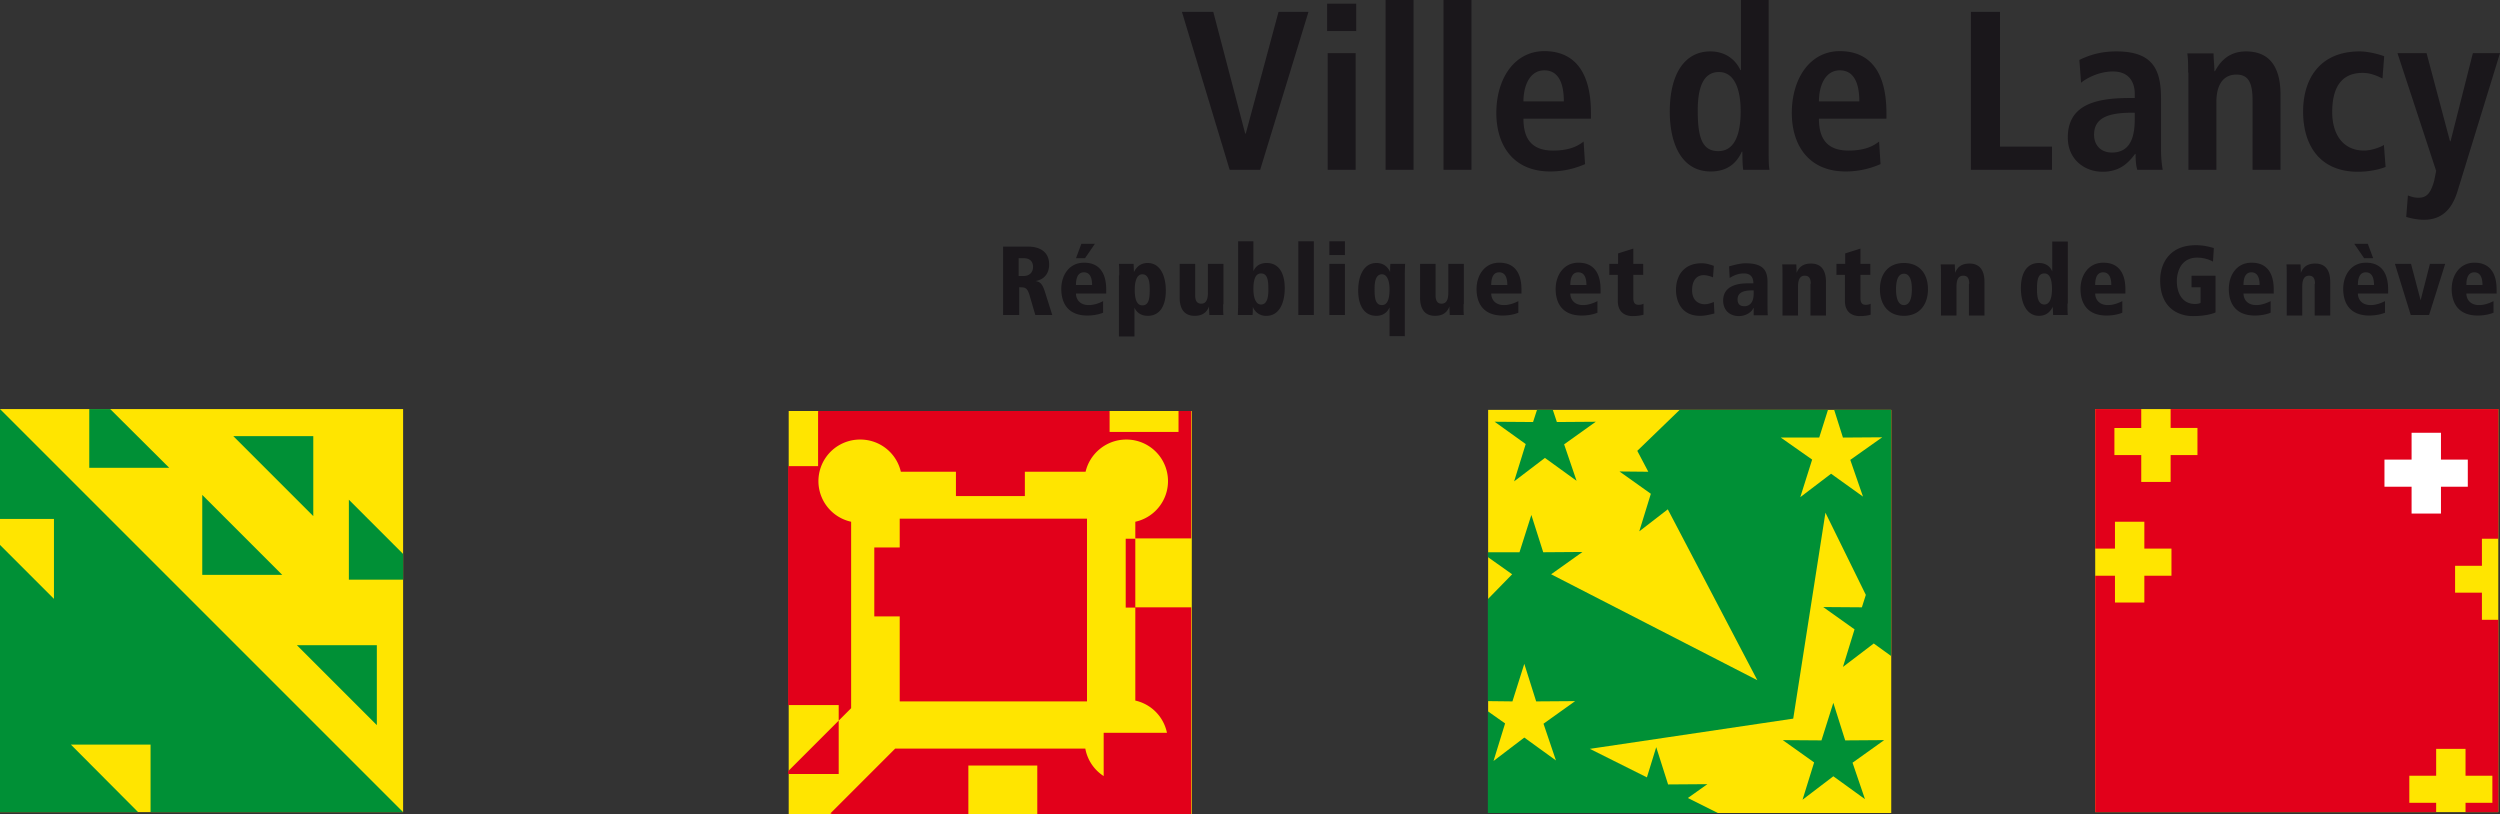 <svg xmlns="http://www.w3.org/2000/svg" id="Calque_2" viewBox="0 0 88.5 28.82"><rect x="0" y="0" width="88.5" height="28.82" fill="#333333" stroke="none"/><defs><style>.cls-1{fill:#009036}.cls-3{fill:#ffe500}.cls-4{fill:#e2001a}.cls-5{fill:#1a171b}</style></defs><g id="Calque_1-2"><path d="M0 14.48h14.27v14.27H0z" class="cls-3"/><path d="m3.9 14.48 2.09 2.08H3.16v-2.08zM12.35 17.69l1.92 1.92v.91h-1.92zM13.34 25.67l-2.83-2.83h2.83zM0 18.37h1.91v2.83L0 19.29v9.46h4.89l-2.38-2.39h2.82v2.39h8.94L0 14.48zM11.09 18.27l-2.83-2.83h2.83zM7.16 17.52l2.83 2.83H7.16z" class="cls-1"/><path d="M27.92 14.55h14.27v14.27H27.92z" class="cls-3"/><path d="M35.53 20.88h2.44v2.44h-2.44zm-1.69-5.76h2.44v2.44h-2.44zm5.23 10.82h2.44v2.44h-2.44zm-8.12-6.56h2.44v2.44h-2.44zm.9-1.02h6.63v6.47h-6.63zm-2.88-3.81h10.31v.74h2.44v-.74h.45v4.51h-1.98v2.44h1.98v7.32h-5.45V27.1h-2.44v1.72h-4.85v-.02h-.04l2.3-2.3h6.73a1.472 1.472 0 1 0 1.77-1.7v-3.29h-.34v-2.44h.34v-.6a1.472 1.472 0 0 0-.32-2.91c-.7 0-1.29.49-1.44 1.14h-6.54a1.47 1.47 0 0 0-1.44-1.14 1.472 1.472 0 0 0-.32 2.91v6.6l-.44.44-1.79 1.79v.1h1.79v-2.44H27.9V16.5h1.06v-1.94Z" class="cls-4"/><path d="M52.68 14.51h14.27v14.27H52.68z" class="cls-3"/><path d="m64.48 26.21-1.37-.01 1.11.79-.41 1.32 1.09-.83 1.12.81-.44-1.29 1.12-.8-1.38.01-.42-1.33zM54.97 14.51l.14.42v.01l1.38-.01-1.12.8.44 1.29-1.12-.81-1.09.83.41-1.32-1.1-.79 1.36.01.14-.43z" class="cls-1"/><path d="m64.93 14.51.31.98 1.39-.01-1.13.8.45 1.3-1.13-.81-1.09.83.42-1.33-1.11-.78h1.36l.31-.98h-5.25l-1.5 1.45.39.74-1.02-.01 1.11.79-.41 1.33 1.01-.78 3.17 6.05-7.3-3.75 1.11-.79-1.39.01-.42-1.32-.42 1.32h-1.12v.17l.86.61-.86.88v3.61l.87.01.42-1.33.42 1.33 1.38-.01-1.12.8.44 1.3-1.12-.81-1.09.83.41-1.33-.61-.43v3.6h8.14l-1.06-.53.69-.49-1.39.01-.42-1.32-.33 1.07-2.02-1.01 7.2-1.07 1.14-7.29 1.43 2.91-.14.44-1.37-.01 1.11.79-.41 1.33 1.09-.83.61.44v-8.71z" class="cls-1"/><path d="M74.17 14.48h14.27v14.27H74.17z" class="cls-3"/><path d="M76.84 14.48v.67h.95v.96h-.95v.95H75.8v-.95h-.95v-.96h.95v-.67h-1.63v4.94h.7v-.95h1.04v.95h.96v.96h-.96v.95h-1.04v-.95h-.7v8.37h12.07v-.33h-.95v-.96h.95v-.95h1.04v.95h.95v.96h-.95v.33h1.16v-6.81h-.58v-.96h-.95v-.95h.95v-.96h.58v-4.59z" class="cls-4"/><path d="M84.41 16.27h.96v-.95h1.04v.95h.95v.96h-.95v.95h-1.04v-.95h-.96z" style="fill:#fff"/><path d="M81.65 20.88h.95v-.95h1.05v.95h.95v.96h-.95v.95H82.6v-.95h-.95z" class="cls-4"/><path d="M41.84.42h1.11l1.13 4.31h.02L45.26.42h1.06l-1.71 5.59h-1.08zM47 6.01h.99V1.88H47zm-.02-4.91h1.03V.13h-1.03v.98ZM49.05 0h.99v6.01h-.99zM51.1 0h.99v6.01h-.99zM56.11 5.81c-.21.09-.64.26-1.23.26-1.33 0-1.91-.95-1.91-2.07 0-1.23.65-2.19 1.7-2.19.89 0 1.65.52 1.65 2.2v.19h-2.39c0 .7.28 1.13 1.05 1.13.61 0 .9-.18 1.08-.32l.05.79Zm-.75-2.22c0-.73-.24-1.1-.69-1.1-.52 0-.74.55-.74 1.1zM62.61 0v5.31c0 .3 0 .55.03.7h-.93c-.02-.12-.03-.36-.03-.64h-.02c-.16.35-.46.7-1.1.7-1.03 0-1.45-.98-1.45-2.12 0-1.35.54-2.13 1.43-2.13.59 0 .92.34 1.07.66h.02V0h.99Zm-1.78 5.35c.59 0 .79-.63.79-1.41s-.22-1.39-.77-1.39-.75.54-.75 1.36c0 .95.15 1.44.73 1.44M66.57 5.81c-.21.09-.64.26-1.23.26-1.33 0-1.91-.95-1.91-2.07 0-1.23.65-2.19 1.7-2.19.89 0 1.65.52 1.65 2.2v.19h-2.39c0 .7.28 1.13 1.05 1.13.61 0 .9-.18 1.08-.32l.05.79Zm-.75-2.22c0-.73-.24-1.1-.69-1.1-.52 0-.74.55-.74 1.1zM69.77.42h1.03v4.77h1.84v.82h-2.87zM73.61 2.12c.28-.13.67-.3 1.31-.3 1.28 0 1.58.63 1.58 1.66v1.8c0 .3.03.57.06.73h-.9c-.05-.16-.06-.36-.06-.56h-.02c-.25.34-.56.63-1.15.63-.64 0-1.23-.44-1.23-1.21 0-1.12.91-1.4 2.17-1.4h.2v-.15c0-.41-.2-.79-.77-.79-.5 0-.94.24-1.13.4l-.06-.8Zm1.96 1.87h-.09c-.85 0-1.35.18-1.35.78 0 .38.25.63.63.63.59 0 .81-.44.81-1.18zM77.46 2.57c0-.26 0-.5-.03-.68h.93c0 .21.03.43.03.63h.02c.14-.25.42-.7 1.1-.7.94 0 1.22.7 1.22 1.53v2.66h-.99V3.54c0-.63-.16-.9-.57-.9-.52 0-.71.44-.71.97v2.4h-.99V2.57ZM84.45 5.91c-.23.09-.58.17-.98.17-1.36 0-1.94-.95-1.94-2.13s.61-2.13 2-2.13c.31 0 .68.1.87.17l-.06.79c-.18-.09-.42-.2-.7-.2-.75 0-1.08.51-1.08 1.39 0 .77.37 1.36 1.13 1.36.24 0 .57-.11.7-.2l.06.79ZM86.73 5h.02l.79-3.12h.96l-1.51 4.91c-.18.57-.51.99-1.18.99-.26 0-.49-.06-.63-.1l.06-.76c.11.04.22.08.38.08.3 0 .43-.18.55-.6l.07-.35-1.37-4.17h1.03zM35.51 8.73h.89c.4 0 .74.18.74.63 0 .1-.01.5-.48.59.18.03.25.12.34.41l.25.79h-.6l-.19-.65c-.09-.33-.17-.33-.38-.33v.98h-.57V8.72Zm.55 1.04h.18c.22 0 .33-.15.33-.32 0-.1-.03-.31-.34-.31h-.17zM39.16 10.39h-1.07c0 .21.14.41.45.41.19 0 .38-.07.51-.14v.41c-.17.07-.38.1-.56.1-.64 0-.92-.39-.92-.94 0-.49.28-.93.8-.93.16 0 .79 0 .79.95v.13Zm-.88-1.76h.48l-.35.51h-.32zm.38 1.46c0-.23-.06-.45-.29-.45-.28 0-.28.35-.28.45zM39.62 9.75c0-.23 0-.32-.01-.41h.52c0 .07.01.16.01.29.06-.11.18-.32.49-.32.41 0 .64.4.64.98 0 .49-.18.89-.64.89-.25 0-.4-.13-.47-.29v1.02h-.55V9.75Zm.82-.04c-.23 0-.27.33-.27.54 0 .29.05.56.27.56.24 0 .26-.27.26-.56 0-.19-.01-.54-.26-.54M43.3 10.77c0 .17 0 .29.01.38h-.5c0-.08-.01-.18-.01-.3-.08.2-.22.33-.51.33-.4 0-.53-.29-.53-.65V9.34h.55v1.12c0 .23.1.29.21.29.18 0 .24-.15.24-.39V9.34h.55v1.43ZM43.82 8.54h.55V9.6c.07-.16.21-.29.47-.29.46 0 .64.4.64.89 0 .58-.23.98-.64.98a.49.49 0 0 1-.49-.32c0 .12 0 .22-.01.29h-.52c0-.08.01-.18.01-.41v-2.2Zm.82 1.14c-.22 0-.27.27-.27.56 0 .21.05.54.27.54.25 0 .26-.35.26-.54 0-.29-.02-.56-.26-.56M45.96 8.54h.55v2.61h-.55zM47.06 11.15h.55V9.34h-.55zm0-2.12h.55v-.49h-.55zM49.74 11.9h-.55v-1.02c-.07.16-.21.3-.47.3-.45 0-.64-.4-.64-.89 0-.58.23-.98.64-.98.32 0 .44.21.49.32 0-.13 0-.22.01-.29h.52c0 .08-.01.18-.01.41v2.16Zm-.82-1.1c.22 0 .27-.27.27-.56 0-.21-.05-.53-.27-.53-.25 0-.26.35-.26.53 0 .29.02.56.26.56M51.81 10.77c0 .17 0 .29.01.38h-.5c0-.08-.01-.18-.01-.3-.08.2-.22.33-.51.33-.4 0-.53-.29-.53-.65V9.34h.55v1.12c0 .23.1.29.21.29.18 0 .24-.15.24-.39V9.34h.55v1.43ZM53.86 10.39h-1.07c0 .21.14.41.45.41.19 0 .37-.07.51-.14v.41c-.17.07-.37.1-.56.1-.64 0-.92-.39-.92-.94 0-.49.29-.93.8-.93.16 0 .79 0 .79.95v.13Zm-.5-.3c0-.23-.06-.45-.29-.45-.28 0-.28.35-.28.45zM56.66 10.39h-1.07c0 .21.14.41.45.41.19 0 .37-.07.51-.14v.41c-.17.07-.37.1-.56.1-.64 0-.92-.39-.92-.94 0-.49.29-.93.8-.93.16 0 .79 0 .79.95v.13Zm-.5-.3c0-.23-.06-.45-.29-.45-.28 0-.28.35-.28.45zM56.97 9.34h.31v-.37l.54-.17v.54h.35v.39h-.35v.83c0 .18.08.23.18.23.08 0 .13-.01.18-.04v.39c-.06.02-.21.05-.38.05-.28 0-.53-.14-.53-.54v-.92h-.3zM60.68 11.1c-.16.04-.32.08-.5.08-.7 0-.85-.58-.85-.91 0-.56.32-.95.9-.95.18 0 .28.04.44.09l-.03.41a.9.9 0 0 0-.32-.08c-.42 0-.42.46-.42.53 0 .38.24.5.45.5.11 0 .22-.04.32-.08l.02.41ZM61.21 9.43c.14-.04.39-.11.58-.11.64 0 .78.26.78.67v.66c0 .27 0 .39.01.51h-.5v-.25h-.02c-.02.11-.24.28-.5.28-.34 0-.56-.22-.56-.55 0-.61.7-.61.9-.61h.17c0-.35-.26-.35-.34-.35-.14 0-.29.03-.5.16zm.86.85c-.22 0-.56.01-.56.32 0 .24.19.24.24.24s.33 0 .33-.45v-.1ZM64.1 10.04c0-.23-.1-.28-.21-.28-.18 0-.24.15-.24.39v1.02h-.55V9.74c0-.17 0-.29-.01-.38h.5c0 .08.01.18.01.3.08-.2.22-.33.51-.33.4 0 .53.29.53.65v1.19h-.55v-1.12ZM65.01 9.34h.31v-.37l.54-.17v.54h.35v.39h-.35v.83c0 .18.08.23.18.23.08 0 .13-.01.18-.04v.39c-.06.02-.2.05-.38.05-.28 0-.53-.14-.53-.54v-.92h-.3zM67.4 9.31c.56 0 .85.39.85.93s-.3.94-.85.94-.85-.39-.85-.94.3-.93.85-.93m0 1.49c.19 0 .28-.21.28-.56s-.09-.55-.28-.55-.28.2-.28.55.09.56.28.56M69.71 10.04c0-.23-.1-.28-.21-.28-.18 0-.24.15-.24.39v1.02h-.55V9.74c0-.17 0-.29-.01-.38h.5c0 .08.01.18.01.3.08-.2.22-.33.51-.33.4 0 .53.29.53.65v1.19h-.55v-1.12ZM73.19 10.74c0 .23 0 .32.01.41h-.52c0-.07-.01-.16-.01-.29-.06.11-.18.32-.49.32-.41 0-.64-.4-.64-.98 0-.49.18-.89.64-.89.25 0 .4.13.47.3V8.55h.55v2.2Zm-.82.04c.23 0 .27-.33.27-.54 0-.29-.05-.56-.27-.56-.24 0-.26.27-.26.56 0 .19.01.54.26.54M75.24 10.39h-1.07c0 .21.14.41.45.41.19 0 .37-.07.51-.14v.41c-.17.07-.37.1-.56.1-.64 0-.92-.39-.92-.94 0-.49.29-.93.8-.93.16 0 .79 0 .79.95v.13Zm-.5-.3c0-.23-.06-.45-.29-.45-.28 0-.28.35-.28.45zM77.57 9.76h.86v1.3c-.13.06-.41.13-.8.13-.45 0-1.16-.23-1.16-1.27 0-.59.33-1.24 1.26-1.24.29 0 .49.06.64.1l-.03.48a1.2 1.2 0 0 0-.56-.14c-.6 0-.72.55-.72.83 0 .45.21.81.64.81.08 0 .15-.01.2-.04v-.55h-.32v-.41ZM80.49 10.39h-1.07c0 .21.14.41.45.41.19 0 .37-.07.51-.14v.41c-.17.07-.38.1-.56.1-.64 0-.92-.39-.92-.94 0-.49.28-.93.8-.93.16 0 .79 0 .79.95v.13Zm-.5-.3c0-.23-.06-.45-.29-.45-.28 0-.28.35-.28.45zM81.95 10.04c0-.23-.1-.28-.21-.28-.18 0-.24.15-.24.39v1.02h-.55V9.74c0-.17 0-.29-.01-.38h.5c0 .08.01.18.01.3.08-.2.22-.33.51-.33.4 0 .53.29.53.65v1.19h-.55v-1.12ZM84.54 10.39h-1.07c0 .21.14.41.45.41.19 0 .37-.07.51-.14v.41c-.17.07-.38.1-.56.1-.64 0-.92-.39-.92-.94 0-.49.28-.93.8-.93.16 0 .79 0 .79.95v.13Zm-1.2-1.76h.48l.19.51h-.32zm.7 1.46c0-.23-.06-.45-.29-.45-.28 0-.28.35-.28.45zM84.78 9.34h.57l.34 1.29.33-1.29h.54l-.57 1.81h-.65zM88.38 10.39h-1.07c0 .21.14.41.45.41.19 0 .37-.07.51-.14v.41c-.17.07-.37.1-.56.1-.64 0-.92-.39-.92-.94 0-.49.29-.93.8-.93.16 0 .79 0 .79.95v.13Zm-.5-.3c0-.23-.06-.45-.29-.45-.28 0-.28.35-.28.45z" class="cls-5"/></g></svg>